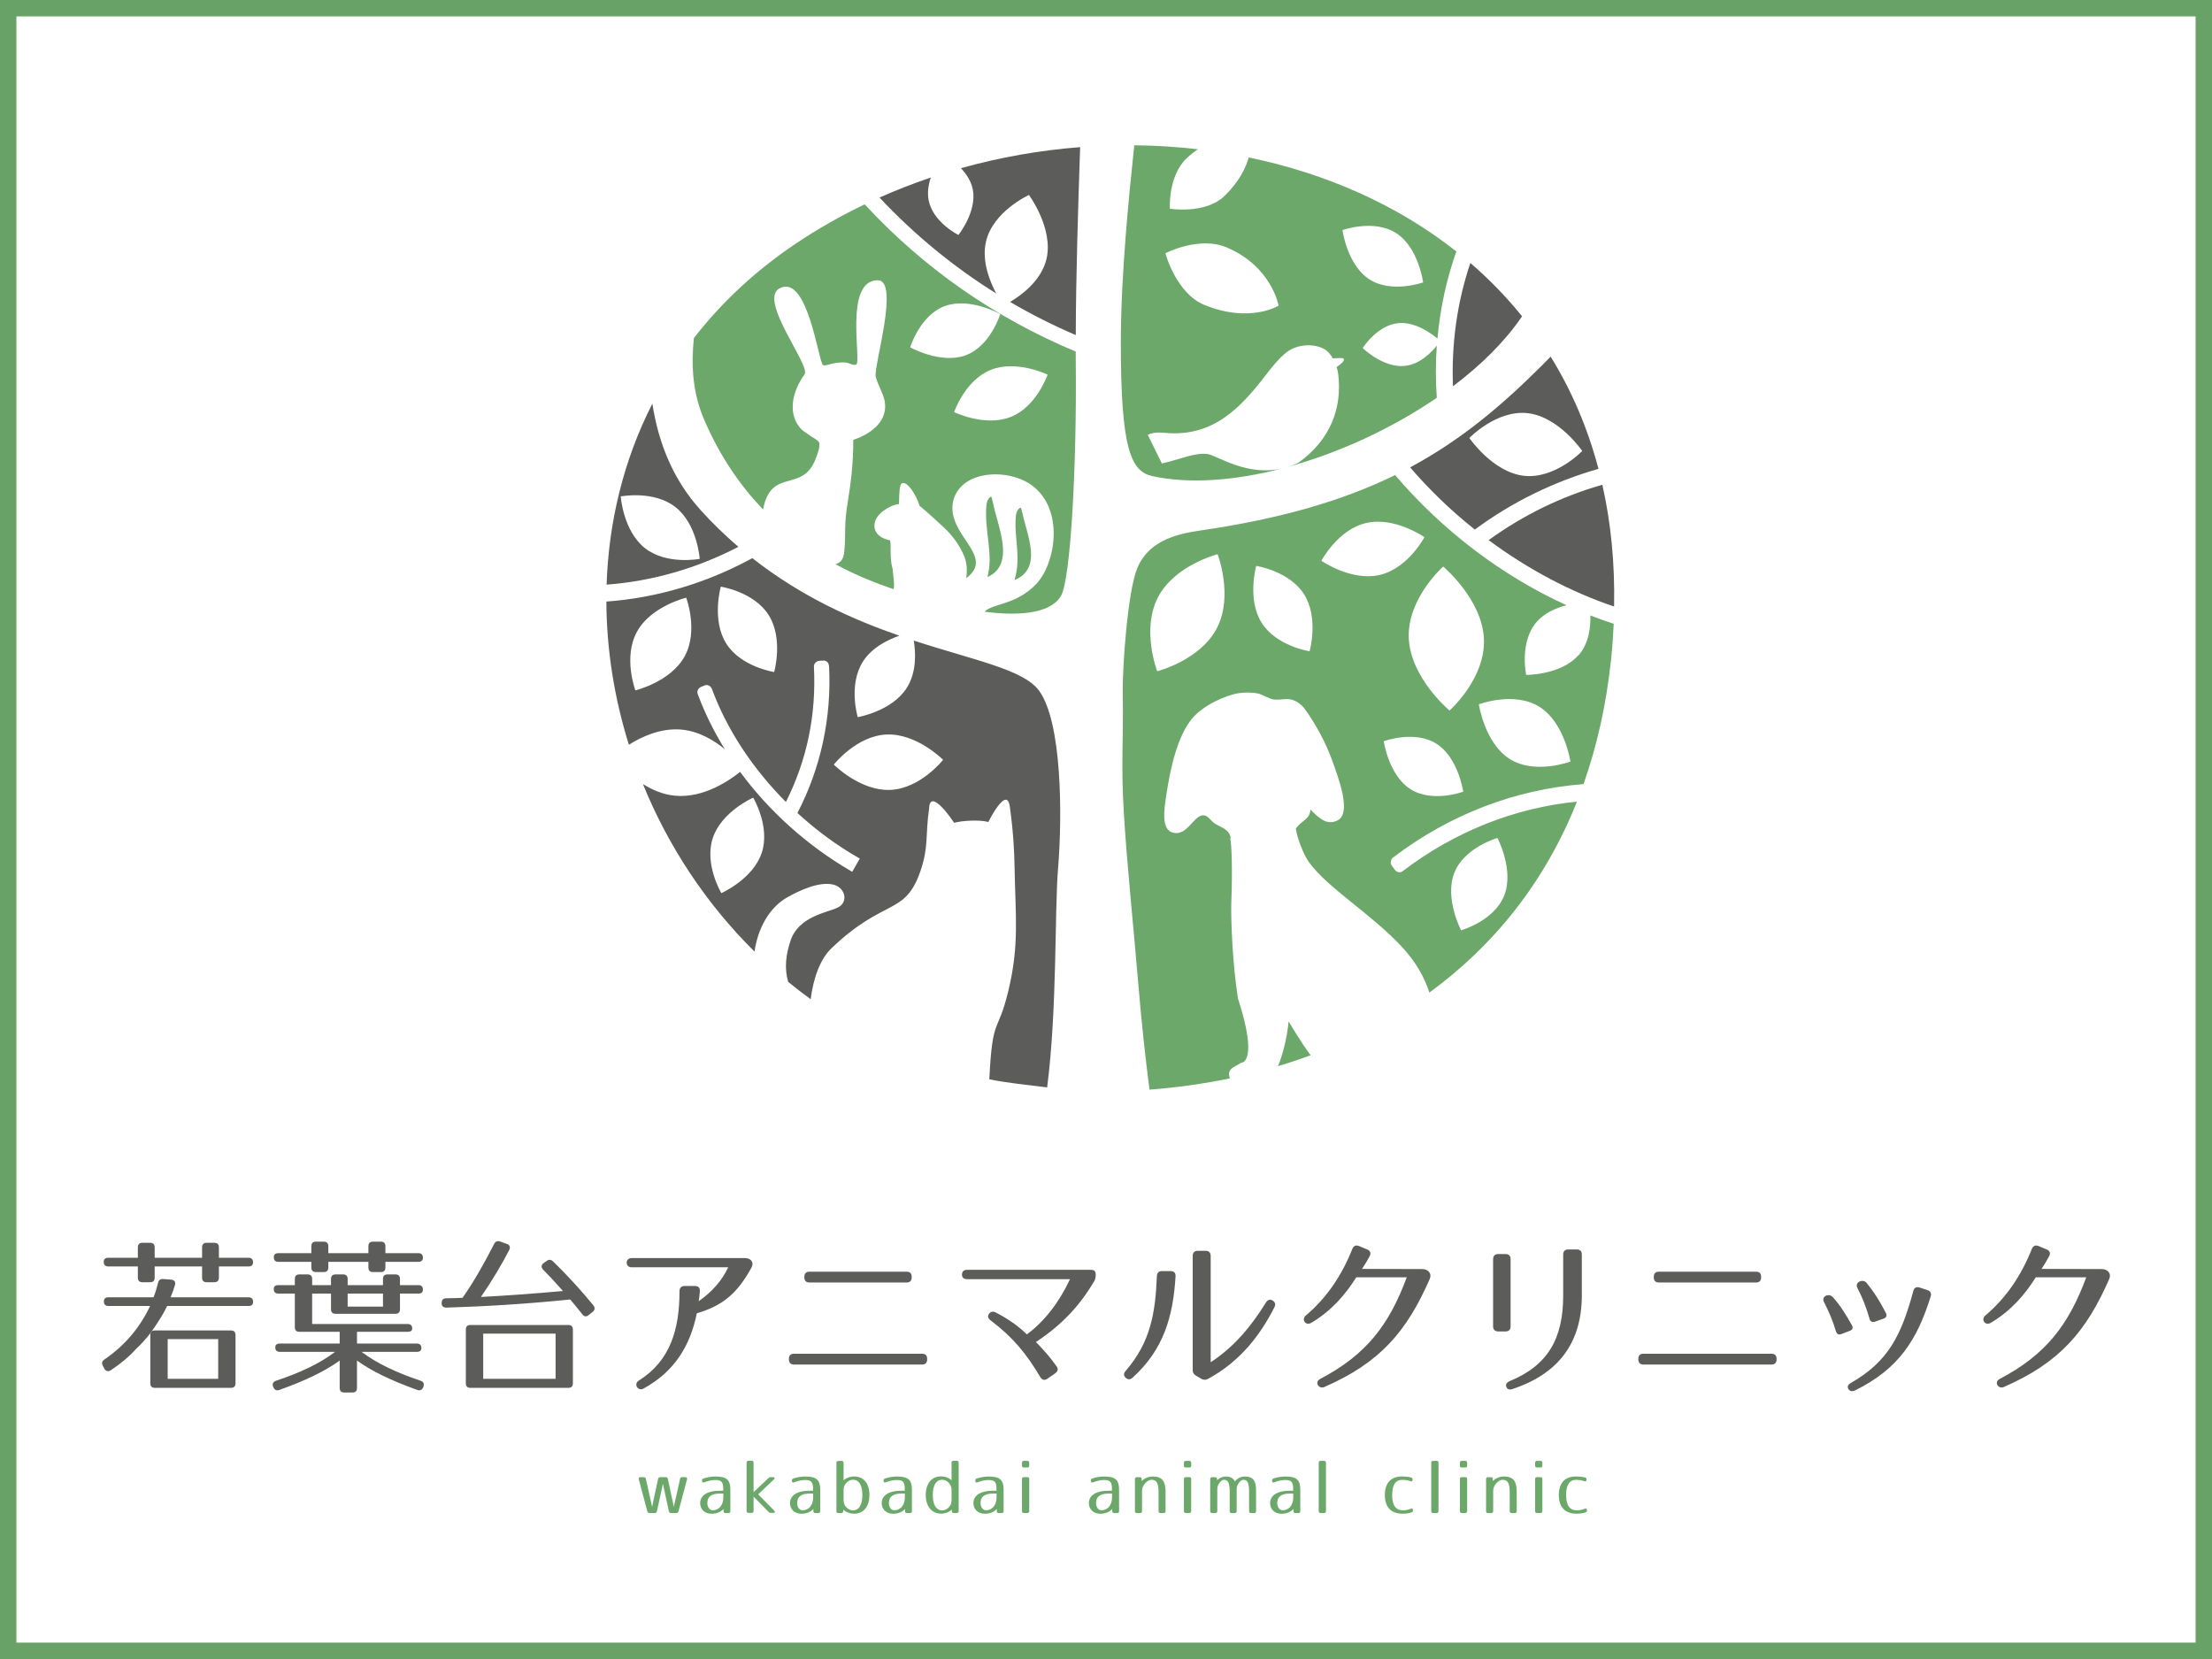 <?xml version="1.0" encoding="UTF-8"?> <svg xmlns="http://www.w3.org/2000/svg" id="_レイヤー_2" viewBox="0 0 404.99 303.74"><rect x="0" y="0" width="404.99" height="303.74" fill="#333333" stroke="none"/><defs><style>.cls-1{fill:#fff;}.cls-2{fill:#69a267;}.cls-3{fill:#6ba86a;}.cls-4{fill:#5c5c5b;}</style></defs><g id="Livello_1"><g><rect class="cls-1" x="1.5" y="1.5" width="401.99" height="300.74"></rect><path class="cls-2" d="m401.99,3v297.74H3V3h398.99m3-3H0v303.74h404.99V0h0Z"></path></g><g><g><g><path class="cls-4" d="m27.89,243.59c1.34-1.93,2.21-3.39,2.71-4.48h14.9c.56,0,.84-.25.84-.75,0-.56-.28-.84-.84-.84h-14.27c.37-.87.62-1.62.81-2.27.16-.53-.12-.9-.68-.96l-1.49-.12c-.5-.03-.81.19-.93.71-.25,1-.53,1.93-.84,2.64h-8.24c-.56,0-.84.25-.84.75,0,.56.28.84.84.84h7.62c-1.93,4.1-4.76,7.34-8.37,9.8-.44.28-.53.68-.28,1.15l.28.53c.25.47.72.59,1.18.28,1.83-1.21,3.39-2.52,4.67-3.95,1.61-1.45,2.95-3.33,2.95-3.33Z"></path><path class="cls-4" d="m19.83,231.87h5.41v2.05c0,.56.28.84.84.84h1.4c.56,0,.84-.28.84-.84v-2.05h8.68v2.05c0,.56.28.84.84.84h1.4c.56,0,.84-.28.84-.84v-2.05h5.41c.56,0,.84-.25.84-.75,0-.56-.28-.84-.84-.84h-5.41v-1.9c0-.56-.28-.84-.84-.84h-1.4c-.56,0-.84.28-.84.84v1.9h-8.68v-1.9c0-.56-.28-.84-.84-.84h-1.4c-.56,0-.84.28-.84.84v1.9h-5.41c-.56,0-.84.25-.84.75,0,.56.28.84.84.84Z"></path></g><path class="cls-4" d="m77.43,236.13c0,.47-.28.71-.84.71h-3.36v2.86c0,.56-.28.84-.84.84h-10.95c-.56,0-.84-.28-.84-.84v-2.86h-3.45v5.57h17.48c.56,0,.84.28.84.84,0,.37-.28.59-.84.59h-9.27v2.15h10.95c.56,0,.84.28.84.84,0,.44-.28.68-.84.68h-10.11c2.8,2.11,6.34,3.79,10.82,5.29.53.19.68.56.5,1.09l-.03.09c-.22.5-.59.68-1.09.5-4.79-1.71-8.49-3.51-11.04-5.38v5.01c0,.56-.28.84-.84.84h-1.49c-.56,0-.84-.28-.84-.84v-5.01c-2.55,1.87-6.25,3.67-11.04,5.38-.5.19-.84.03-1.09-.47l-.06-.12c-.19-.53,0-.9.53-1.09,4.48-1.49,8.02-3.17,10.82-5.29h-10.11c-.56,0-.84-.28-.84-.84,0-.44.28-.68.84-.68h10.95v-2.15h-7.37c-.56,0-.84-.28-.84-.84v-6.16h-3.02c-.56,0-.84-.28-.84-.84,0-.47.28-.71.84-.71h3.02v-1.12c0-.56.28-.84.84-.84h1.49c.56,0,.84.28.84.84v1.12h3.45v-1.12c0-.56.28-.84.84-.84h1.37c.56,0,.84.28.84.84v1.12h6.47v-1.12c0-.56.28-.84.84-.84h1.43c.56,0,.84.28.84.84v1.12h3.36c.56,0,.84.28.84.84Zm0-5.85c0,.5-.28.75-.84.75h-6.03v1.03c0,.56-.28.84-.84.84h-1.43c-.56,0-.84-.28-.84-.84v-1.03h-7.34v1.03c0,.56-.28.84-.84.84h-1.43c-.56,0-.84-.28-.84-.84v-1.03h-6.03c-.56,0-.84-.28-.84-.84,0-.5.28-.75.84-.75h6.03v-1.27c0-.56.28-.84.84-.84h1.43c.56,0,.84.28.84.84v1.27h7.34v-1.27c0-.56.28-.84.84-.84h1.43c.56,0,.84.28.84.84v1.27h6.03c.56,0,.84.28.84.84Zm-7.31,6.56h-6.47v2.39h6.47v-2.39Z"></path><path class="cls-4" d="m93.24,228.85c-1.4,2.71-3.11,5.57-5.19,8.61,4.76-.25,9.76-.62,15.02-1.09-1.37-1.56-2.58-2.86-3.64-3.92-.37-.4-.37-.84.09-1.18l.56-.4c.4-.31.81-.28,1.18.09,2.99,2.89,5.38,5.6,7.37,8.02.34.44.31.84-.09,1.18l-.72.59c-.44.37-.84.34-1.18-.09-.81-1.03-1.56-1.93-2.24-2.74-7.9.81-15.49,1.27-22.67,1.49-.53,0-.87-.25-.87-.78v-.03c0-.56.25-.9.81-.9,1.24-.03,2.27-.03,3.02-.09,1.93-2.74,3.86-6.09,5.78-9.86.25-.47.62-.62,1.12-.44l1.21.44c.53.19.68.59.44,1.09Z"></path><path class="cls-4" d="m137.62,232.02c-2.74,5.01-5.47,7.06-10.04,8.43-1.21,5.91-4.04,10.64-9.76,13.78-1.03.56-1.87-.84-.87-1.46,5.81-3.64,7.46-9.45,7.46-16.39,0-.59.34-.93.93-.93h1.9c.62,0,.93.34.9.96-.06.62-.12,1.24-.22,1.83,2.52-1.77,4.29-3.83,5.41-6.22h-17.73c-1.15,0-1.15-1.68,0-1.68h20.77c1.15,0,1.71.81,1.24,1.68Z"></path><path class="cls-4" d="m145.37,247.85h23.45c.59,0,.93.31.93.93v.12c0,.59-.31.93-.93.93h-23.45c-.59,0-.93-.34-.93-.93v-.12c0-.62.34-.93.93-.93Zm2.83-15.02h17.79c.62,0,.93.31.93.93v.12c0,.59-.31.93-.93.93h-17.79c-.62,0-.93-.34-.93-.93v-.12c0-.62.34-.93.93-.93Z"></path><path class="cls-4" d="m200.48,234.32c-2.89,5.01-6.47,8.55-10.82,11.38,1.49,1.55,2.52,2.67,3.76,4.42.37.5.28.96-.22,1.31l-1.43,1c-.53.37-1,.22-1.31-.31-2.52-4.23-4.94-7.25-9.11-10.39-.47-.37-.59-.78-.28-1.18s.72-.53,1.24-.25c2.21,1.12,4.26,2.58,5.69,4.01,3.17-2.3,5.97-5.94,7.9-10.11h-18.84c-.62,0-.96-.31-.93-.87s.34-.84.93-.84h22.58c.59,0,1.28.06.84,1.83Z"></path><path class="cls-4" d="m215.23,233.67c-.44,7.34-2.18,13.43-7.87,18.57-.44.4-.9.37-1.27,0-.4-.37-.4-.78,0-1.24,4.57-5.29,5.44-10.57,5.72-17.35.03-.62.34-.93.93-.93h1.59c.62,0,.93.34.9.96Zm3.14,17.1v-20.83c0-.62.34-.93.93-.93h1.43c.59,0,.93.31.93.93v19.47c4.07-2.64,7.31-6.38,10.11-10.92.34-.53.75-.68,1.24-.37.47.28.59.71.31,1.24-2.55,5.01-6.19,9.86-12.13,13.09-.47.25-.84.22-1.28-.03l-.9-.53c-.47-.28-.65-.59-.65-1.12Z"></path><path class="cls-4" d="m261.79,234.11c-4.23,9.67-9.08,15.36-19.34,19.84-1.03.44-1.8-.93-.78-1.46,8.49-4.45,12.66-9.92,15.89-18.63h-9.24c-1.99,3.17-4.6,6.19-8.24,8.33-1.06.62-1.83-.62-1.03-1.31,3.95-3.33,6.65-7.46,8.55-12.22.22-.56.65-.75,1.21-.53l1.49.62c.59.25.75.68.47,1.24-.44.81-.81,1.46-1.4,2.33l10.92.03c1.06-.06,1.93.75,1.49,1.74Z"></path><path class="cls-4" d="m274.3,229.6h1.34c.59,0,.93.31.93.93v12.31c0,.59-.31.93-.93.93h-1.34c-.59,0-.93-.34-.93-.93v-12.31c0-.59.34-.93.93-.93Zm2.61,24.72c-.59.19-.96.03-1.12-.4-.16-.47.06-.81.62-1.06,7.06-2.89,9.79-7.87,9.79-15.67v-7.5c0-.62.34-.93.93-.93h1.55c.62,0,.93.31.93.93v7.5c0,8.36-4.01,14.27-12.72,17.13Z"></path><path class="cls-4" d="m300.89,247.85h23.45c.59,0,.93.31.93.93v.12c0,.59-.31.93-.93.93h-23.45c-.59,0-.93-.34-.93-.93v-.12c0-.62.34-.93.93-.93Zm2.83-15.02h17.79c.62,0,.93.31.93.93v.12c0,.59-.31.93-.93.93h-17.79c-.62,0-.93-.34-.93-.93v-.12c0-.62.34-.93.93-.93Z"></path><path class="cls-4" d="m336.13,243.71c-.56-1.87-1.28-3.58-2.18-5.32-.56-1.09.93-1.68,1.62-.9,1.4,1.55,2.39,3.2,3.45,5.07.34.56.19.9-.4,1.12l-1.46.56c-.53.22-.87.03-1.03-.53Zm17.35-6.34c-2.46,7.93-5.85,13.25-13.84,17.2-.53.25-.96.16-1.21-.25-.28-.43-.09-.81.44-1.12,6.9-3.95,9.24-8.77,11.44-16.85.16-.59.56-.81,1.15-.62l1.43.47c.56.19.78.59.59,1.18Zm-11.2,4.04c-.56-1.93-1.24-3.73-2.21-5.6-.56-1.09,1.03-1.74,1.68-.93,1.37,1.68,2.39,3.3,3.51,5.47.28.56.12.9-.44,1.09l-1.49.53c-.56.19-.9,0-1.06-.56Z"></path><path class="cls-4" d="m386.2,234.11c-4.23,9.67-9.08,15.36-19.34,19.84-1.03.44-1.8-.93-.78-1.46,8.49-4.45,12.66-9.92,15.89-18.63h-9.24c-1.99,3.17-4.6,6.19-8.24,8.33-1.06.62-1.83-.62-1.03-1.31,3.95-3.33,6.65-7.46,8.55-12.22.22-.56.65-.75,1.21-.53l1.49.62c.59.25.75.68.47,1.24-.44.81-.81,1.46-1.4,2.33l10.92.03c1.06-.06,1.93.75,1.49,1.74Z"></path></g><g><path class="cls-3" d="m125.79,270.83l-1.57,5.89c-.05.19-.17.29-.38.29h-1.01c-.19,0-.32-.1-.36-.3l-1.1-5.04-1.1,5.04c-.04.19-.17.3-.36.3h-1.01c-.21,0-.32-.09-.38-.29l-1.57-5.89c-.06-.23.04-.38.28-.38h.66c.19,0,.32.1.36.3l1.14,5.13,1.1-5.13c.04-.19.17-.3.38-.3h1.02c.21,0,.34.1.38.3l1.1,5.13,1.14-5.13c.04-.19.17-.3.36-.3h.62c.25,0,.35.14.29.38Z"></path><path class="cls-3" d="m128.81,270.69c.67-.23,1.44-.36,2.19-.36,2.06,0,2.72.65,2.72,2.41v3.94c0,.22-.12.34-.34.34h-.57c-.22,0-.34-.12-.34-.34v-.41c-.48.54-1.24.88-2.18.88-1.28,0-2.1-.83-2.1-1.94,0-1.3,1.11-2.28,3.64-2.28h.58v-.44c0-1.17-.38-1.52-1.43-1.52-.61,0-1.26.13-2.05.43-.23.09-.39-.01-.39-.26v-.07c0-.19.08-.32.25-.38Zm.69,4.43c0,.88.44,1.39,1,1.39,1.08,0,1.93-.88,1.93-2.36v-.7h-.58c-1.54,0-2.34.54-2.34,1.67Z"></path><path class="cls-3" d="m137.97,267.81v5.39l2.72-2.58c.13-.12.25-.17.43-.17h.41c.31,0,.39.21.17.41l-2.89,2.73,2.94,2.99c.22.22.13.41-.17.41h-.44c-.18,0-.3-.05-.41-.17l-2.76-2.81v2.64c0,.22-.12.34-.34.34h-.6c-.22,0-.34-.12-.34-.34v-8.86c0-.22.12-.34.34-.34h.6c.22,0,.34.12.34.34Z"></path><path class="cls-3" d="m145.26,270.69c.67-.23,1.44-.36,2.19-.36,2.06,0,2.72.65,2.72,2.41v3.94c0,.22-.12.34-.34.34h-.57c-.22,0-.34-.12-.34-.34v-.41c-.48.54-1.24.88-2.18.88-1.28,0-2.1-.83-2.1-1.94,0-1.3,1.11-2.28,3.64-2.28h.58v-.44c0-1.17-.38-1.52-1.43-1.52-.61,0-1.26.13-2.05.43-.23.09-.39-.01-.39-.26v-.07c0-.19.08-.32.25-.38Zm.69,4.43c0,.88.44,1.39,1,1.39,1.08,0,1.93-.88,1.93-2.36v-.7h-.58c-1.54,0-2.34.54-2.34,1.67Z"></path><path class="cls-3" d="m154.45,267.81v3.21c.48-.43,1.15-.7,1.93-.7,1.76,0,2.8,1.28,2.8,3.41s-1.1,3.41-2.8,3.41c-.8,0-1.5-.29-2-.76v.3c0,.22-.12.34-.34.34h-.56c-.22,0-.34-.12-.34-.34v-8.86c0-.22.12-.34.34-.34h.62c.22,0,.34.12.34.34Zm1.72,8.73c1.02,0,1.72-.93,1.72-2.81s-.66-2.81-1.72-2.81c-.85,0-1.72.82-1.72,1.81v2c0,1.01.89,1.81,1.72,1.81Z"></path><path class="cls-3" d="m162.05,270.69c.67-.23,1.44-.36,2.19-.36,2.06,0,2.72.65,2.72,2.41v3.94c0,.22-.12.34-.34.34h-.57c-.22,0-.34-.12-.34-.34v-.41c-.48.54-1.24.88-2.18.88-1.28,0-2.1-.83-2.1-1.94,0-1.3,1.11-2.28,3.64-2.28h.58v-.44c0-1.17-.38-1.52-1.43-1.52-.61,0-1.26.13-2.05.43-.23.09-.39-.01-.39-.26v-.07c0-.19.08-.32.25-.38Zm.69,4.43c0,.88.44,1.39,1,1.39,1.08,0,1.93-.88,1.93-2.36v-.7h-.58c-1.54,0-2.34.54-2.34,1.67Z"></path><path class="cls-3" d="m175.52,267.81v8.86c0,.22-.12.34-.34.34h-.57c-.22,0-.34-.12-.34-.34v-.3c-.48.48-1.18.76-1.98.76-1.7,0-2.8-1.35-2.8-3.41s1.04-3.41,2.8-3.41c.78,0,1.45.27,1.93.7v-3.21c0-.22.12-.34.34-.34h.62c.22,0,.34.12.34.34Zm-3.02,3.11c-1.06,0-1.72.93-1.72,2.81s.7,2.81,1.72,2.81c.83,0,1.72-.8,1.72-1.81v-2c0-1-.87-1.81-1.72-1.81Z"></path><path class="cls-3" d="m178.84,270.69c.67-.23,1.44-.36,2.19-.36,2.06,0,2.72.65,2.72,2.41v3.94c0,.22-.12.34-.34.34h-.57c-.22,0-.34-.12-.34-.34v-.41c-.48.54-1.24.88-2.18.88-1.28,0-2.1-.83-2.1-1.94,0-1.3,1.11-2.28,3.64-2.28h.58v-.44c0-1.17-.38-1.52-1.43-1.52-.61,0-1.26.13-2.05.43-.23.09-.39-.01-.39-.26v-.07c0-.19.08-.32.25-.38Zm.69,4.43c0,.88.44,1.39,1,1.39,1.08,0,1.93-.88,1.93-2.36v-.7h-.58c-1.54,0-2.35.54-2.35,1.67Z"></path><path class="cls-3" d="m188.44,267.81v.53c0,.22-.12.34-.34.34h-.65c-.22,0-.34-.12-.34-.34v-.53c0-.22.12-.34.34-.34h.65c.22,0,.34.12.34.34Zm0,2.98v5.88c0,.22-.12.34-.34.34h-.65c-.22,0-.34-.12-.34-.34v-5.88c0-.22.12-.34.34-.34h.65c.22,0,.34.12.34.34Z"></path><path class="cls-3" d="m199.98,270.69c.67-.23,1.44-.36,2.19-.36,2.06,0,2.72.65,2.72,2.41v3.94c0,.22-.12.34-.34.34h-.57c-.22,0-.34-.12-.34-.34v-.41c-.48.54-1.24.88-2.18.88-1.28,0-2.1-.83-2.1-1.94,0-1.3,1.11-2.28,3.64-2.28h.58v-.44c0-1.17-.38-1.52-1.42-1.52-.61,0-1.26.13-2.05.43-.23.09-.39-.01-.39-.26v-.07c0-.19.08-.32.25-.38Zm.69,4.43c0,.88.44,1.39,1,1.39,1.08,0,1.93-.88,1.93-2.36v-.7h-.58c-1.54,0-2.34.54-2.34,1.67Z"></path><path class="cls-3" d="m211.07,270.33c1.67,0,2.33.83,2.33,2.76v3.59c0,.22-.12.34-.34.34h-.6c-.22,0-.34-.12-.34-.34v-3.46c0-1.79-.43-2.29-1.32-2.29-.72,0-1.71,1.01-1.71,2.01v3.74c0,.22-.12.34-.34.34h-.62c-.22,0-.34-.12-.34-.34v-5.88c0-.22.12-.34.34-.34h.56c.22,0,.34.12.34.34v.35c.53-.51,1.23-.82,2.03-.82Z"></path><path class="cls-3" d="m218.09,267.81v.53c0,.22-.12.34-.34.34h-.65c-.22,0-.34-.12-.34-.34v-.53c0-.22.12-.34.34-.34h.65c.22,0,.34.12.34.34Zm0,2.98v5.88c0,.22-.12.34-.34.34h-.65c-.22,0-.34-.12-.34-.34v-5.88c0-.22.12-.34.34-.34h.65c.22,0,.34.12.34.34Z"></path><path class="cls-3" d="m224.46,270.33c.82,0,1.35.31,1.64.91.43-.56,1.06-.91,1.81-.91,1.49,0,2.06.74,2.06,2.5v3.85c0,.22-.12.34-.34.34h-.6c-.22,0-.34-.12-.34-.34v-3.59c0-1.67-.34-2.16-1.05-2.16-.47,0-1.22.83-1.22,1.66v4.09c0,.22-.12.34-.34.34h-.6c-.22,0-.34-.12-.34-.34v-3.59c0-1.67-.35-2.16-1.05-2.16-.47,0-1.22.82-1.22,1.66v4.09c0,.22-.12.34-.34.34h-.62c-.22,0-.34-.12-.34-.34v-5.88c0-.22.12-.34.34-.34h.58c.22,0,.34.12.34.34v.22c.41-.41.97-.69,1.59-.69Z"></path><path class="cls-3" d="m233.16,270.69c.67-.23,1.44-.36,2.19-.36,2.06,0,2.72.65,2.72,2.41v3.94c0,.22-.12.34-.34.34h-.57c-.22,0-.34-.12-.34-.34v-.41c-.48.54-1.24.88-2.18.88-1.28,0-2.1-.83-2.1-1.94,0-1.3,1.11-2.28,3.64-2.28h.58v-.44c0-1.17-.38-1.52-1.42-1.52-.61,0-1.26.13-2.05.43-.23.09-.39-.01-.39-.26v-.07c0-.19.08-.32.25-.38Zm.69,4.43c0,.88.44,1.39,1,1.39,1.08,0,1.93-.88,1.93-2.36v-.7h-.58c-1.54,0-2.34.54-2.34,1.67Z"></path><path class="cls-3" d="m242.77,267.81v8.86c0,.22-.12.34-.34.34h-.65c-.22,0-.34-.12-.34-.34v-8.86c0-.22.12-.34.34-.34h.65c.22,0,.34.12.34.34Z"></path><path class="cls-3" d="m258.42,276.91c-.52.16-1.09.23-1.63.23-2.12,0-3.24-1.23-3.24-3.41s1.1-3.41,3.12-3.41c.58,0,1.17.06,1.67.18.19.04.29.18.29.38v.04c0,.26-.16.35-.39.27-.52-.17-.98-.25-1.5-.25-1.21,0-1.85.88-1.85,2.79s.67,2.79,1.97,2.79c.48,0,.93-.08,1.45-.29.23-.09.39,0,.39.26v.04c0,.19-.09.32-.27.38Z"></path><path class="cls-3" d="m263.37,267.81v8.86c0,.22-.12.34-.34.34h-.65c-.22,0-.34-.12-.34-.34v-8.86c0-.22.12-.34.34-.34h.65c.22,0,.34.12.34.34Z"></path><path class="cls-3" d="m268.62,267.81v.53c0,.22-.12.34-.34.34h-.65c-.22,0-.34-.12-.34-.34v-.53c0-.22.12-.34.34-.34h.65c.22,0,.34.12.34.34Zm0,2.98v5.88c0,.22-.12.34-.34.34h-.65c-.22,0-.34-.12-.34-.34v-5.88c0-.22.12-.34.34-.34h.65c.22,0,.34.12.34.34Z"></path><path class="cls-3" d="m275.36,270.33c1.67,0,2.33.83,2.33,2.76v3.59c0,.22-.12.34-.34.34h-.6c-.22,0-.34-.12-.34-.34v-3.46c0-1.79-.43-2.29-1.32-2.29-.73,0-1.71,1.01-1.71,2.01v3.74c0,.22-.12.34-.34.34h-.62c-.22,0-.34-.12-.34-.34v-5.88c0-.22.12-.34.34-.34h.56c.22,0,.34.12.34.34v.35c.53-.51,1.23-.82,2.03-.82Z"></path><path class="cls-3" d="m282.39,267.81v.53c0,.22-.12.34-.34.34h-.65c-.22,0-.34-.12-.34-.34v-.53c0-.22.12-.34.34-.34h.65c.22,0,.34.12.34.34Zm0,2.98v5.88c0,.22-.12.34-.34.34h-.65c-.22,0-.34-.12-.34-.34v-5.88c0-.22.12-.34.34-.34h.65c.22,0,.34.12.34.34Z"></path><path class="cls-3" d="m290.27,276.91c-.52.16-1.09.23-1.63.23-2.12,0-3.24-1.23-3.24-3.41s1.1-3.41,3.12-3.41c.58,0,1.17.06,1.67.18.19.04.29.18.29.38v.04c0,.26-.16.35-.39.27-.52-.17-.98-.25-1.5-.25-1.21,0-1.85.88-1.85,2.79s.67,2.79,1.97,2.79c.48,0,.93-.08,1.45-.29.23-.09.39,0,.39.26v.04c0,.19-.09.32-.27.38Z"></path></g><g><path class="cls-4" d="m266.02,70.72c5.19-3.91,9.58-8.27,12.65-12.81-2.87-3.56-6.04-6.81-9.47-9.76-2.4,7.14-3.49,14.78-3.18,22.57Z"></path><path class="cls-4" d="m182.41,53.76c-1.21-2.27-2.7-5.98-1.89-9.51,1.29-5.58,7.87-8.55,7.87-8.55,0,0,4.5,6.08,3.22,11.66-.94,4.09-4.73,6.77-6.68,7.92,3.86,2.26,7.88,4.29,12.03,6.07.03-10.87.43-23.45.8-34.41-7.35.57-14.69,1.85-21.83,3.86.98,1.02,1.87,2.33,2.18,3.9.78,4.06-2.63,8.32-2.63,8.32,0,0-4.68-2.31-5.46-6.37-.27-1.42-.03-2.87.4-4.15-3.18,1.08-6.32,2.3-9.39,3.67,6.35,6.78,13.53,12.68,21.39,17.58Z"></path><path class="cls-4" d="m190.25,126.47c-2.83-3.9-11.75-5.53-22.95-9.19.34,2.03.59,5.74-1.29,8.68-2.74,4.29-8.97,5.34-8.97,5.34,0,0-1.78-5.9.96-10.19,1.67-2.6,4.61-4.01,6.67-4.72-8.42-2.92-17.89-7.1-26.93-14.2-8.4,4.58-17.5,7.28-26.72,7.95.04,8.82,1.45,17.68,4.12,26.21,2.36-1.48,5.88-3.11,9.63-2.77,3.17.29,5.92,1.94,7.93,3.58-2-3.24-3.68-6.63-4.96-10.1-.02-.06-.04-.13-.05-.19-.08-.53.3-.97.71-1.13l.66-.26c.23-.09.47-.08.69.02.27.12.5.37.61.68,2.7,7.33,7.38,14.47,13.53,20.65,3.86-7.66,5.58-15.99,5.13-24.76-.03-.63.48-1.04,1-1.08h0l.71-.05c.5-.03.93.3,1.01.79.02.06.04.15.05.25.49,9.38-1.52,18.66-5.79,26.87,3.49,3.2,7.25,5.96,11.17,8.2l.25.14-1.39,2.43-.25-.15c-8.03-4.68-14.99-10.97-20.28-18.15-1.75,1.42-6.58,4.85-11.87,4.37-2.22-.2-4.22-1.07-5.92-2.14,4.61,11.33,11.51,21.85,20.43,30.67.61-4.17,2.63-8.05,6.09-9.98,2.22-1.23,5.64-2.85,8.25-2.3,2.28.48,2.97,3.27.85,4.25-1.97.92-7.09,1.6-8.58,6-.88,2.61-1.16,5.09-.45,7.57,1.34,1.1,2.71,2.16,4.12,3.18.52-3.94,1.74-7.35,3.86-9.37,9.73-9.28,13.43-5.82,16.27-14.17,1.5-4.4.85-6.46,1.56-11.4.18-4.04,4.59,2.65,4.59,2.65,1.31-.39,4.53-.61,6.25-.16,0,0,3.42-6.87,3.94-2.76.67,4.78.82,8.52.86,10.83.16,9.24.9,14.37-1.12,22.79-1.99,8.31-2.9,4.33-3.5,16.25,2.79.62,7.66,1.12,10.59,1.49,1.85-14.37,1.36-32.28,1.99-39.96.82-9.94.72-26.91-3.47-32.68Zm-64.9-6.3c-2.57,4.69-9.02,6.23-9.02,6.23,0,0-2.28-6.06.29-10.74,2.57-4.69,9.02-6.23,9.02-6.23,0,0,2.28,6.06-.29,10.74Zm16.39,2.87s-6.09-.92-8.79-5.24c-2.7-4.32-.98-10.39-.98-10.39,0,0,6.09.92,8.79,5.24,2.7,4.32.98,10.39.98,10.39Zm-2.28,33.11c-1.61,4.83-7.39,7.37-7.39,7.37,0,0-3.17-5.29-1.56-10.11,1.61-4.83,7.39-7.37,7.39-7.37,0,0,3.17,5.29,1.56,10.11Zm23.55-11.53c-5.52.24-10.35-4.63-10.35-4.63,0,0,4.13-5.27,9.66-5.51,5.52-.24,10.35,4.63,10.35,4.63,0,0-4.13,5.27-9.66,5.51Z"></path><path class="cls-4" d="m295.52,111.05c.16-8-.6-15.43-2.15-22.3-7.48,2.14-14.45,5.53-20.82,10.14,7.25,5.37,15.06,9.49,22.97,12.16Z"></path><path class="cls-4" d="m128.22,93.32c-4.96-5.47-7.68-12.22-8.78-19.42-5.29,10.38-8,21.69-8.38,33.14,8.3-.62,16.5-2.96,24.13-6.92-2.38-2.04-4.71-4.29-6.98-6.79Zm-10.15,7.03c-3.99-3.16-4.42-9.46-4.42-9.46,0,0,6.05-1.18,10.04,1.97s4.42,9.46,4.42,9.46c0,0-6.05,1.18-10.04-1.97Z"></path><path class="cls-4" d="m258.18,85.57c3.48,4.06,7.48,7.92,11.84,11.39,6.81-5.04,14.48-8.79,22.64-11.12-2-7.57-4.97-14.43-8.76-20.55-.46.48-.95.99-1.49,1.52-7.5,7.5-14.93,13.76-24.23,18.76Zm31.51-3s-4.99,5.2-10.7,4.54c-5.71-.66-9.97-6.92-9.97-6.92,0,0,4.99-5.2,10.7-4.54,5.71.66,9.97,6.92,9.97,6.92Z"></path></g><path class="cls-4" d="m42.28,243.59h-13.92c-.56,0-.84.28-.84.84v8.83c0,.56.28.84.84.84h13.92c.56,0,.84-.28.84-.84v-8.83c0-.56-.28-.84-.84-.84Zm-2.33,8.85h-9.25v-7.27h9.25v7.27Z"></path><path class="cls-4" d="m104.05,242.59h-17.92c-.56,0-.84.28-.84.84v9.83c0,.56.28.84.84.84h17.92c.56,0,.84-.28.84-.84v-9.83c0-.56-.28-.84-.84-.84Zm-2.33,9.85h-13.25v-8.27h13.25v8.27Z"></path><g><path class="cls-3" d="m180.78,105.65c5.28-2.32,1.79-9.46,1.02-13.63-.14-.61-.25-1.02-.33-1.11,0,0-.65.18-.86,1.46-.46,4.86,1.36,9,.17,13.27Z"></path><path class="cls-3" d="m233.98,195.2c2.02-.6,4.02-1.27,5.99-2-1.46-1.83-4.03-6.18-4.03-6.18-.4,3.66-1.2,6.34-1.96,8.17Z"></path><path class="cls-3" d="m162.97,98.93c-3.58-.69-3.6-3.67-1.29-5.36.89-.65,1.82-1.15,2.91-1.29.06-2.2.07-3.56.56-3.8.91-.45,2.56,1.99,3.21,4.12,1.43,1.17,3.01,2.65,4.43,3.95,1.54,1.42,2.8,3.14,3.66,5.07.93,2.09.43,4.25.43,4.25,5.57-4.11-3.75-7.89-2.37-14.15,1.46-5.78,10.24-6.02,14.51-2.79,5.86,4.43,4.26,14.19.74,17.95-3.65,3.91-8.08,3.59-9.51,5.12,5.49.7,11.82.62,13.97-2.84,1.84-2.96,2.93-24.54,2.74-42.6,0-.72-.01-1.45-.01-2.19-14.76-6.16-27.89-15.31-38.64-26.96-4.39,2.11-8.64,4.52-12.7,7.25-7.45,5.02-13.61,10.85-18.57,17.24-.48,4.67-.34,9.81,1.91,15,2.93,6.79,6.68,12.13,10.76,16.38,1.44-7.74,7.17-2.99,9.58-9.16.35-.89.99-2.49.64-3.18-.17-.34-1.21-.88-1.66-1.2-.64-.45-1.33-.89-1.69-1.29-2.42-2.74-1.54-6.8.73-9.91,1.18-1.62-8.89-14.04-4.38-15.84,4.96-2.26,6.9,13.41,7.74,14.12.55.3,1.17-.36,3.41-.47,1.57-.08,1.96.68,2.67.4,1.07-.41-2.31-15.44,3.96-15.44,4.06,0-.78,15.8-.38,17.63.29,1.31,1.35,3.01,1.63,4.43.66,3.36-1.92,5.88-5.73,7.16,0,4.16-.42,7.77-.94,10.89-.88,5.29-.35,5.97-.72,9.62-.11,1.04-.45,1.96-1.61,2.26,3.77,2.04,7.42,3.49,10.63,4.56.21-.5.07-1.5-.17-3.71-.61-2.17-.18-4.34-.47-5.24Zm28.83-30.34s-1.98,5.84-6.71,7.73c-4.72,1.9-10.4-.87-10.4-.87,0,0,1.98-5.84,6.71-7.73,4.72-1.9,10.4.87,10.4.87Zm-18.82-12.55c4.56-1.68,10.16,1.46,10.16,1.46,0,0-1.79,5.87-6.34,7.55-4.56,1.68-10.16-1.46-10.16-1.46,0,0,1.79-5.87,6.34-7.55Z"></path><path class="cls-3" d="m187.19,93.95c-.13-.56-.25-.94-.32-1.02,0,0-.65.17-.86,1.35-.44,4.14,1.04,7.66-.27,11.93,5.29-2.16,2.21-8.41,1.46-12.26Z"></path><path class="cls-3" d="m211.01,87.18c6.84,1.47,15.13.81,23.61-1.38-6.2,1.36-11.3-2.09-13.39-2.65-2.44-.38-5.14.97-8.5,1.71-.42-.89-1.73-3.43-2.59-5.25,1.22-.6,2.61-.4,3.36-.34,8.69.72,13.71-4.67,18.38-10.77,1.12-1.47,2.42-3.04,3.71-4.03,2.12-1.62,5.52-1.62,7.28-.28.41.32.81.82,1.15,1.42.57-.03,1.17-.05,1.74-.05,0,0,1.15.16-1.04,1.64.14.43.24.88.29,1.33.75,6.1-1.38,11.98-7.3,16.2-.64.31-1.28.55-1.91.75,9.48-2.61,19.14-7.09,27.26-12.65-.23-3.21-.23-6.4,0-9.55-1,1.25-3.13,3.47-5.93,3.72-3.92.36-7.64-3.27-7.64-3.27,0,0,2.63-4.21,6.55-4.57,3.06-.28,6,1.88,7.14,2.83.49-5.49,1.65-10.84,3.46-15.95-10.85-8.57-23.97-14.31-38.01-17.21-.56,1.96-1.79,4.49-4.45,7.06-3.5,3.37-9.99,2.33-9.99,2.33,0,0-.4-6.04,3.17-9.34.65-.6,1.31-1.11,1.97-1.55-3.85-.45-7.75-.69-11.66-.73-.98,9.31-2.43,23.51-2.46,35.81-.04,20.04,1.9,23.93,5.81,24.77Zm44.63-44.49c4.08,2.64,4.92,9.01,4.92,9.01,0,0-5.77,2.08-9.85-.56-4.08-2.64-4.92-9.01-4.92-9.01,0,0,5.77-2.08,9.85.56Zm-30.93,2.66c8.15,3.51,9.39,10.61,9.39,10.61,0,0-5.24,3.28-13.59-.13-5.19-2.12-7.14-9.46-7.14-9.46,0,0,6.19-3.25,11.34-1.03Z"></path><path class="cls-3" d="m289.01,119.93c-3.17,3.68-9.59,3.64-9.59,3.64,0,0-1.28-6,1.9-9.68,1.46-1.69,3.6-2.59,5.49-3.08-11.75-5.36-22.69-13.63-31.39-23.83-9.4,4.6-20.75,8-35.87,10.18-4.5.65-9.43,2.07-11.37,6.96-1.74,4.38-2.69,18.11-2.62,22.67.15,9.11-.35,12.91.2,22.02.56,9.41,1.85,21.7,2.63,31.1.62,7.56,1.36,14.1,2.07,19.59,4.95-.38,9.88-1.06,14.73-2.07-.27-.62-.34-1.42.6-2.01.43-.27,1.49-.85,1.49-.85,0,0,3.22.08-.63-11.78-.99-6.2-1.33-14.75-1.21-17.76.22-5.45.07-10.59-.21-11.55l.11-.11c-.09-.36-.21-.67-.38-.9-.49-.69-1.04-.86-2.23-1.5-1.11-.59-1.48-1.74-2.46-1.7-1.79.07-2.92,3.89-5.55,3.17-2.12-.59-1.61-4.06-1.18-6.91.77-5.08,2.06-10.75,4.7-13.95,1.97-2.39,6.01-4.27,8.6-4.68.95-.15,2.46-.14,3.36.04,1.04.21,2,.99,3.06,1.13.7.09,1.43-.06,2.37-.08,1.37-.04,2.65.95,3.29,1.85,1.86,2.58,3.76,5.99,4.94,9.26,1.26,3.51,3.48,9.38,1.26,10.97-1.86,1.11-3.3.11-5.2-1.86-.06,1.84-1.77,2.06-2.67,3.53.26,1.69,1.4,4.73,2.4,6.11,3.49,4.8,11.27,9.34,17.01,15.49,2.51,2.69,4.14,5.56,5.04,8.38,11.55-8.41,21.04-19.93,27.02-34.95-11.35,1.11-22.38,5.47-31.9,12.72-.33.25-.72.29-1.06.09-.14-.06-.27-.17-.38-.32l-.57-.81s-.03-.04-.04-.06c-.27-.44-.13-1.07.31-1.41,10.35-7.88,22.43-12.48,34.84-13.42,2.43-6.88,4.16-14.45,5.04-22.75.24-2.25.39-4.44.49-6.61-1.43-.46-2.85-.97-4.27-1.52.06,2.08-.25,5.09-2.14,7.28Zm-66.2-4.95c-3.05,5.92-10.94,7.92-10.94,7.92,0,0-2.93-7.59.12-13.51,3.05-5.92,10.94-7.92,10.94-7.92,0,0,2.93,7.59-.12,13.51Zm43.46,44.82c1.84-4.67,7.9-6.38,7.9-6.38,0,0,3.08,5.86,1.24,10.53-1.84,4.67-7.9,6.38-7.9,6.38,0,0-3.08-5.86-1.24-10.53Zm-2.04-56.07s7.14,5.96,7.46,13.24c.32,7.28-6.3,13.12-6.3,13.12,0,0-7.14-5.96-7.46-13.24-.32-7.28,6.3-13.12,6.3-13.12Zm-24.46,15.51s-6.09-.92-8.79-5.24c-2.7-4.32-.98-10.39-.98-10.39,0,0,6.09.92,8.79,5.24,2.7,4.32.98,10.39.98,10.39Zm2.16-16.57s3.01-5.73,8.22-6.92c5.21-1.2,10.65,2.6,10.65,2.6,0,0-3.01,5.73-8.22,6.92-5.21,1.19-10.65-2.6-10.65-2.6Zm16.32,41.82c-4.02-2.55-4.9-8.78-4.9-8.78,0,0,5.64-2.09,9.65.46,4.02,2.55,4.9,8.78,4.9,8.78,0,0-5.64,2.09-9.65-.46Zm18.2-5.51c-4.63-2.89-5.69-10.03-5.69-10.03,0,0,6.45-2.44,11.08.45,4.63,2.89,5.69,10.03,5.69,10.03,0,0-6.45,2.44-11.08-.45Z"></path></g></g></g></svg> 